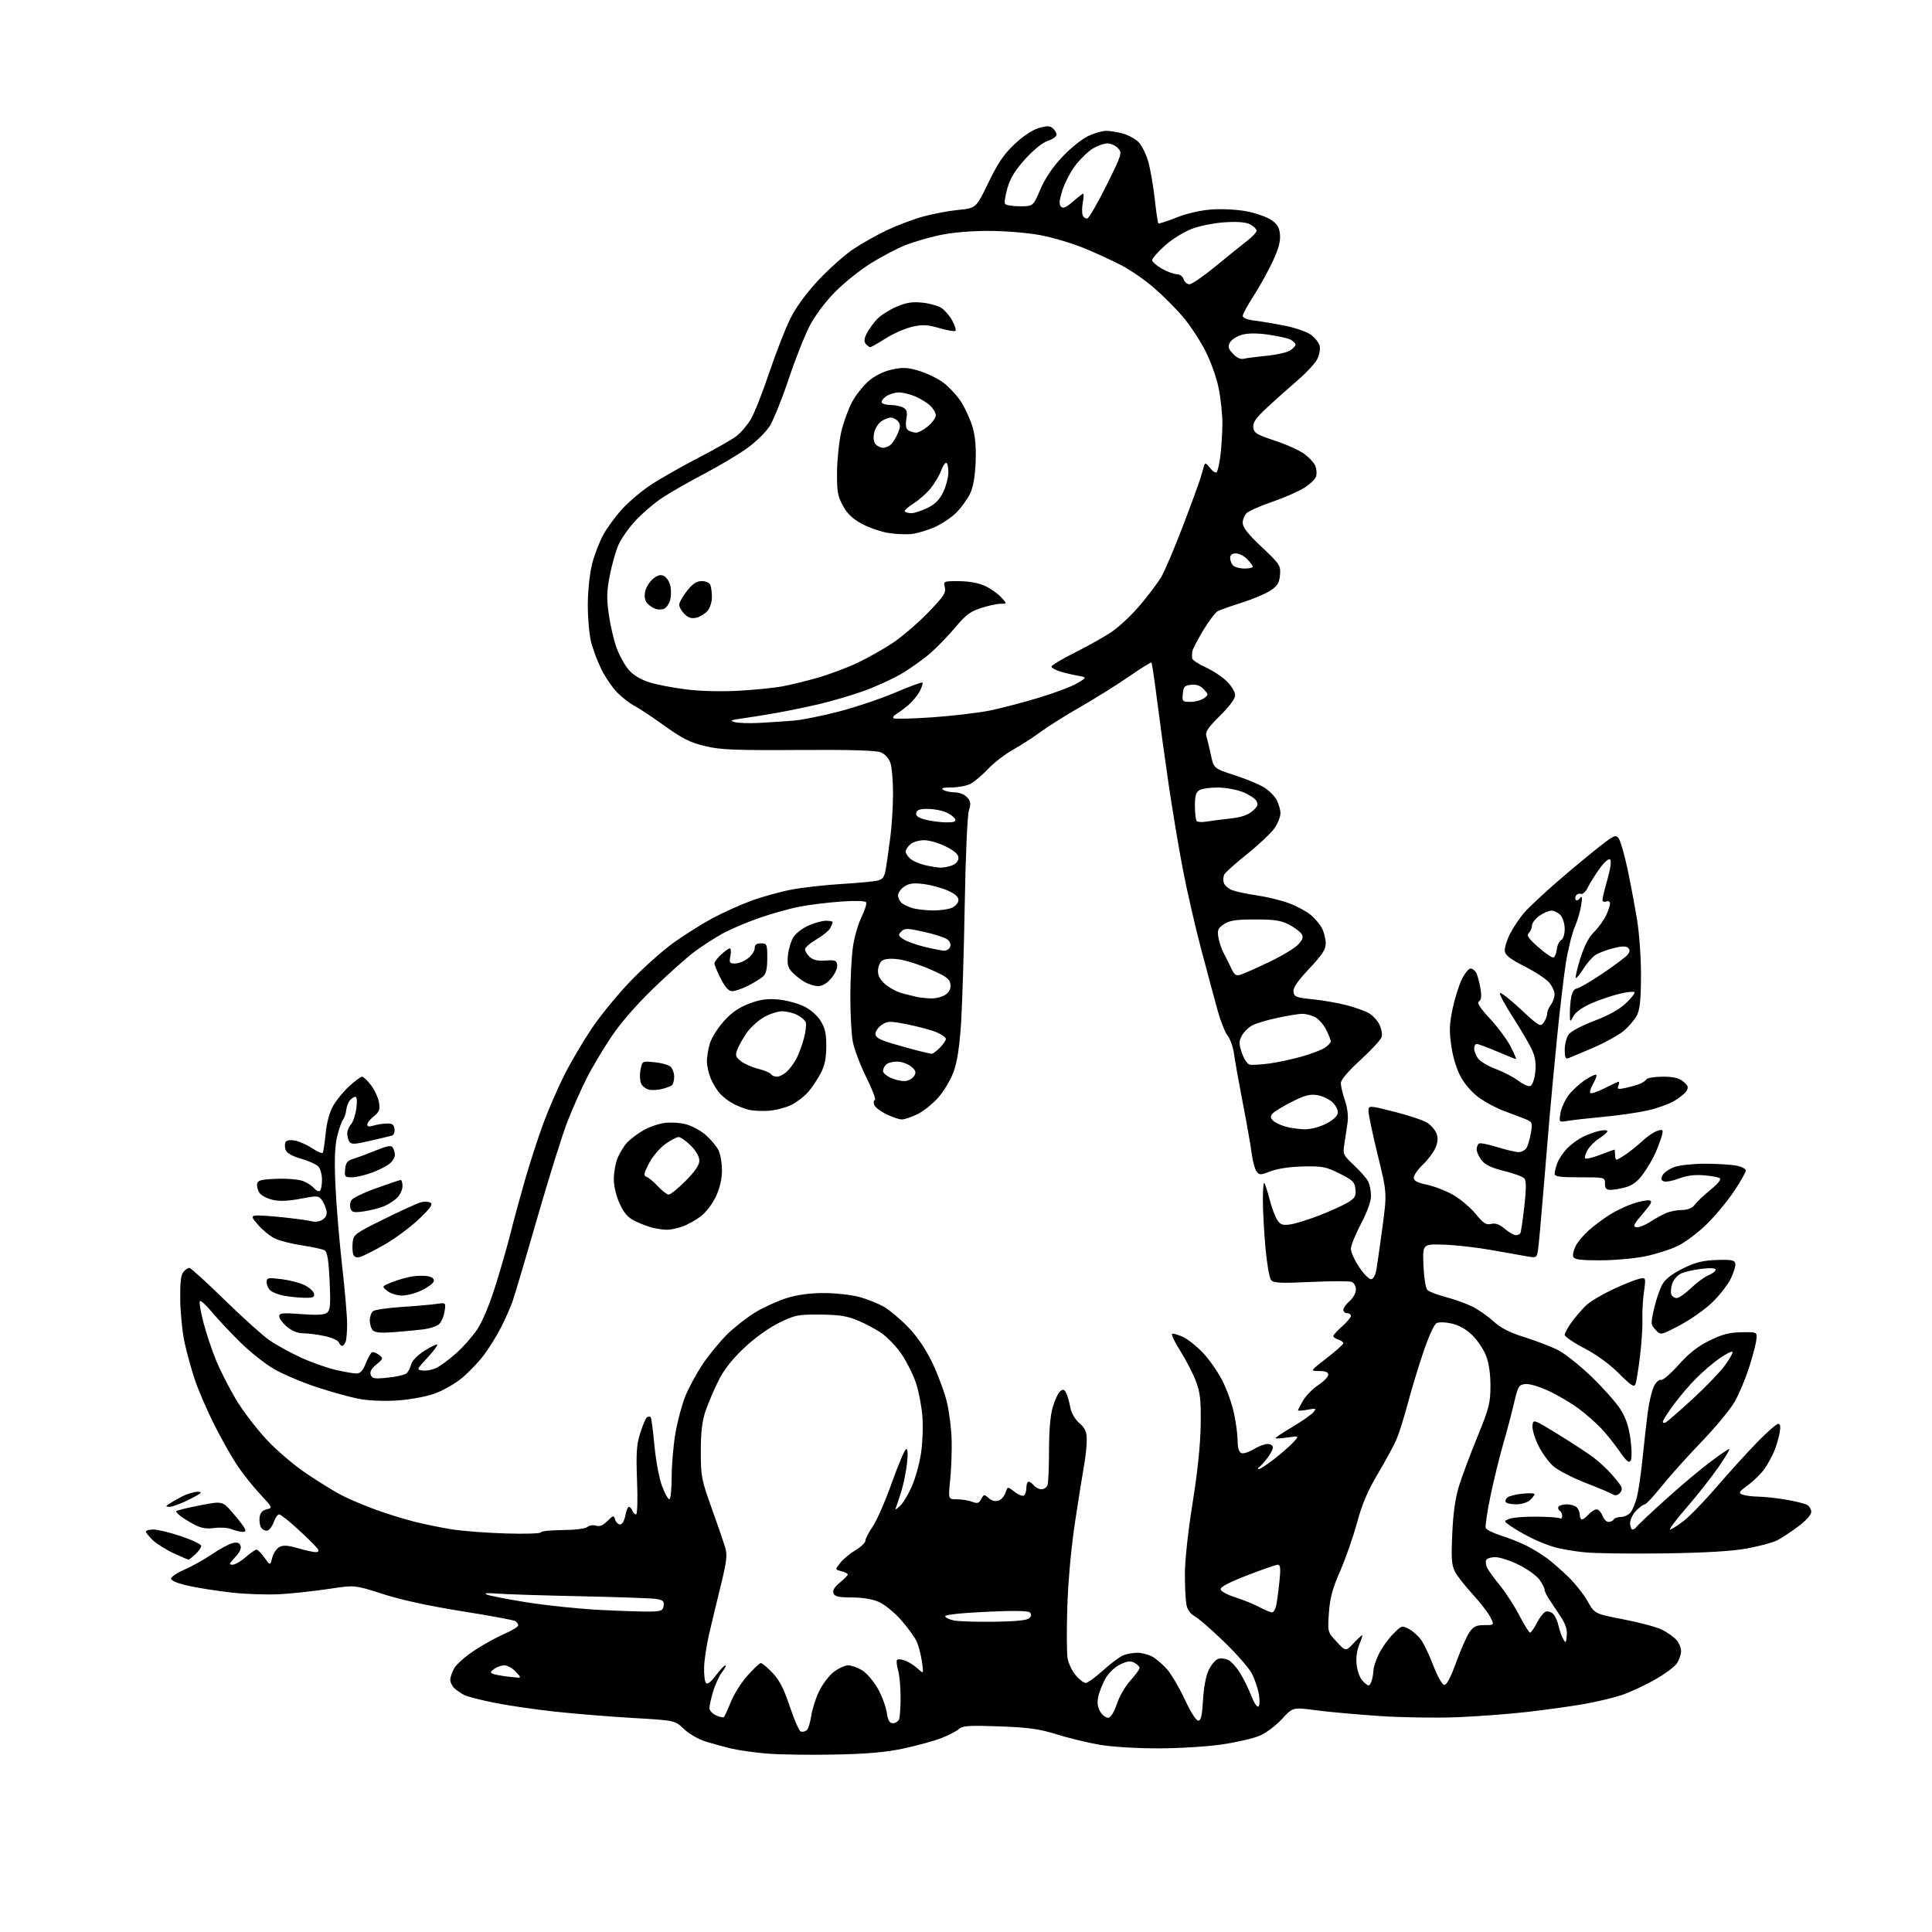 <?xml version="1.0" encoding="UTF-8" standalone="no"?>
<svg 
  version="1.1" 
  xmlns="http://www.w3.org/2000/svg" 
  xmlns:xlink="http://www.w3.org/1999/xlink" 
  xmlns:svg="http://www.w3.org/2000/svg"
  xmlns:rdf="http://www.w3.org/1999/02/22-rdf-syntax-ns#"
  xmlns:cc="http://creativecommons.org/ns#"
  xmlns:dc="http://purl.org/dc/elements/1.1/"
  viewBox="0 0 768 768"
  width="768"
  height="768"
>
<style>svg {background-color: white; }</style>"
<path stroke="none" fill="black" fill-rule="evenodd" d="M331.50,697.47C321.60,697.67 309.45,697.48 304.50,697.05C299.55,696.61 293.25,695.71 290.50,695.04C287.75,694.36 283.25,693.13 280.50,692.29C277.70,691.43 273.92,689.25 271.90,687.33C268.31,683.89 268.31,683.89 251.90,682.94C242.88,682.42 228.97,681.30 221.00,680.44C213.03,679.59 202.04,677.99 196.59,676.89C191.13,675.79 185.73,674.41 184.59,673.82C183.44,673.23 181.71,672.06 180.75,671.22C179.79,670.38 179.00,668.82 179.00,667.75C179.00,666.68 179.73,664.57 180.62,663.06C181.51,661.55 185.00,658.47 188.37,656.22C191.74,653.96 197.09,650.99 200.25,649.61C203.41,648.24 206.00,646.66 206.00,646.11C206.00,645.57 205.47,644.79 204.83,644.40C204.19,644.00 194.60,642.23 183.52,640.47C170.57,638.41 159.39,635.97 152.20,633.65C141.03,630.05 141.03,630.05 130.76,631.61C125.12,632.47 116.38,633.42 111.34,633.71C106.30,633.99 97.52,633.70 91.84,633.05C86.15,632.40 78.46,631.19 74.75,630.35C70.67,629.44 68.00,628.33 68.00,627.54C68.00,626.83 70.36,625.23 73.25,623.99C76.14,622.75 81.03,620.02 84.12,617.92C87.21,615.82 90.92,613.81 92.36,613.45C94.30,612.96 95.15,613.22 95.62,614.45C96.03,615.53 95.26,617.16 93.44,619.06C91.09,621.52 90.92,622.00 92.43,622.00C93.42,622.00 95.77,620.65 97.65,619.00C99.53,617.35 101.47,616.00 101.97,616.00C102.46,616.00 103.89,617.43 105.13,619.19C107.40,622.38 107.40,622.38 108.22,619.21C108.68,617.47 109.95,615.56 111.07,614.96C112.58,614.16 114.44,614.28 118.45,615.44C121.40,616.30 124.55,617.00 125.45,617.00C126.55,617.00 126.83,616.56 126.30,615.70C125.86,614.98 122.47,611.61 118.78,608.20C115.08,604.79 111.57,602.00 110.97,602.00C110.38,602.00 109.44,603.31 108.88,604.92C108.32,606.53 107.25,608.07 106.50,608.36C105.76,608.65 104.63,608.26 104.00,607.50C103.37,606.74 103.00,604.87 103.18,603.35C103.41,601.35 104.19,600.42 106.00,599.99C108.47,599.42 108.43,599.34 103.41,593.95C100.61,590.95 96.50,585.80 94.29,582.50C92.08,579.20 87.96,571.89 85.13,566.26C82.31,560.63 78.87,552.68 77.50,548.60C76.13,544.52 74.29,537.87 73.40,533.84C72.52,529.80 71.73,522.18 71.65,516.91C71.54,510.07 71.89,506.84 72.87,505.66C73.63,504.75 74.70,504.00 75.26,504.00C75.81,504.00 82.17,509.77 89.38,516.83C96.60,523.88 104.67,531.12 107.33,532.93C109.98,534.73 115.46,537.73 119.49,539.59C123.53,541.46 129.69,543.66 133.17,544.48C136.65,545.30 140.46,545.98 141.64,545.99C143.20,546.00 144.21,544.94 145.35,542.09C146.21,539.93 147.32,537.92 147.81,537.62C148.30,537.31 149.56,537.73 150.60,538.54C152.43,539.96 152.40,540.09 149.61,542.41C147.60,544.07 146.92,545.34 147.38,546.54C147.95,548.03 148.91,548.19 154.17,547.64C157.54,547.29 160.86,546.53 161.55,545.96C162.24,545.39 163.09,543.79 163.43,542.42C163.81,540.91 165.91,538.74 168.71,536.97C171.26,535.35 173.57,534.23 173.82,534.49C174.08,534.75 172.31,537.11 169.90,539.73C165.50,544.50 165.50,544.50 168.18,544.81C169.66,544.98 172.13,544.46 173.68,543.66C175.23,542.86 178.67,540.29 181.33,537.95C183.98,535.61 187.71,531.40 189.61,528.60C191.74,525.46 194.57,518.70 196.98,511.00C199.14,504.12 201.85,494.68 203.00,490.00C204.15,485.32 206.72,475.88 208.70,469.00C210.68,462.12 213.97,452.00 216.01,446.50C218.05,441.00 221.77,432.43 224.27,427.45C226.77,422.48 231.63,414.20 235.06,409.07C238.50,403.93 245.47,395.40 250.55,390.10C255.64,384.80 263.33,377.93 267.65,374.82C271.97,371.72 278.94,367.32 283.15,365.05C287.36,362.79 294.38,359.63 298.74,358.03C303.11,356.44 310.28,354.45 314.69,353.62C319.09,352.78 328.05,351.78 334.60,351.39C341.14,351.00 347.62,350.39 349.00,350.02C351.03,349.48 351.63,348.52 352.21,344.93C352.60,342.49 353.39,336.90 353.95,332.50C354.52,328.10 354.99,320.40 354.99,315.40C355.00,310.39 354.52,304.92 353.94,303.24C353.31,301.45 351.74,299.72 350.14,299.06C348.29,298.29 337.87,297.99 317.46,298.13C291.94,298.29 286.42,298.06 280.23,296.58C274.39,295.17 271.26,293.61 264.23,288.57C259.43,285.12 254.04,281.55 252.27,280.63C250.49,279.72 247.45,277.38 245.51,275.44C243.57,273.51 240.70,269.35 239.13,266.21C237.56,263.07 235.67,258.02 234.93,255.00C234.20,251.97 233.62,245.22 233.66,240.00C233.70,234.65 234.45,227.71 235.38,224.11C236.29,220.59 238.26,215.44 239.77,212.67C241.27,209.90 244.67,205.25 247.33,202.34C249.98,199.43 255.16,195.08 258.83,192.66C262.50,190.25 270.90,185.47 277.50,182.05C284.10,178.63 290.95,174.73 292.73,173.38C294.50,172.03 297.11,168.97 298.52,166.56C299.93,164.16 303.24,155.73 305.89,147.84C308.54,139.96 312.32,130.30 314.29,126.40C316.55,121.91 320.69,116.31 325.51,111.19C329.71,106.72 335.88,101.24 339.23,99.01C342.58,96.77 348.58,93.39 352.57,91.50C356.56,89.60 363.02,87.17 366.93,86.09C370.84,85.00 377.18,83.81 381.02,83.43C388.01,82.74 388.01,82.74 392.90,72.62C396.63,64.88 399.06,61.29 403.24,57.34C406.52,54.23 410.35,51.68 412.82,50.94C416.12,49.95 417.24,49.96 418.47,50.97C419.31,51.67 420.00,52.83 420.00,53.54C420.00,54.26 418.43,55.36 416.52,55.99C414.42,56.69 410.87,59.54 407.55,63.21C403.60,67.57 401.62,70.79 400.49,74.67C399.63,77.64 399.19,80.50 399.52,81.03C399.85,81.57 402.50,82.00 405.41,82.00C410.70,82.00 410.70,82.00 413.53,75.35C415.38,70.99 418.37,66.54 422.20,62.45C425.41,59.01 430.05,55.26 432.51,54.10C434.97,52.95 438.22,52.00 439.74,52.01C441.26,52.01 444.24,52.50 446.38,53.09C448.51,53.68 451.30,55.21 452.57,56.48C453.84,57.75 455.58,61.20 456.42,64.15C457.27,67.09 458.43,73.75 459.01,78.95C459.59,84.15 460.24,88.58 460.46,88.80C460.68,89.01 463.88,87.99 467.57,86.51C471.64,84.88 477.13,83.61 481.52,83.28C485.64,82.97 491.63,83.27 495.41,83.98C499.07,84.67 503.51,86.21 505.28,87.40C507.81,89.10 508.57,90.38 508.82,93.38C509.04,96.12 508.17,99.20 505.72,104.34C503.84,108.28 500.44,114.38 498.15,117.91C495.87,121.43 494.00,124.89 494.00,125.59C494.00,126.38 495.85,127.10 498.75,127.46C501.36,127.77 506.78,128.68 510.79,129.48C514.80,130.27 519.41,131.87 521.04,133.03C522.66,134.19 524.26,136.18 524.58,137.46C524.90,138.75 524.46,141.14 523.59,142.83C522.73,144.50 519.23,148.26 515.82,151.18C512.41,154.11 506.98,158.95 503.76,161.95C499.18,166.21 497.97,167.94 498.20,169.91C498.46,172.12 499.55,172.78 506.88,175.20C511.49,176.72 516.81,179.14 518.70,180.59C520.59,182.03 522.49,184.16 522.92,185.32C523.35,186.48 523.48,188.28 523.20,189.33C522.93,190.37 520.82,192.42 518.52,193.88C516.22,195.34 510.55,197.83 505.92,199.42C501.29,201.00 496.71,202.98 495.75,203.81C494.79,204.63 494.00,206.44 494.00,207.82C494.00,209.65 496.05,212.26 501.57,217.47C508.77,224.27 509.13,224.81 508.82,228.53C508.56,231.68 507.84,232.88 505.09,234.72C503.22,235.98 498.12,238.14 493.76,239.52C489.40,240.89 485.03,242.45 484.05,242.97C483.08,243.49 480.45,246.98 478.21,250.71C475.98,254.45 474.06,258.18 473.95,259.00C473.85,259.82 473.82,261.03 473.88,261.68C473.95,262.32 476.37,263.94 479.26,265.26C482.15,266.58 485.97,269.13 487.76,270.91C489.54,272.69 491.00,275.15 491.00,276.36C491.00,277.73 488.72,280.82 484.96,284.53C480.32,289.10 479.05,290.97 479.52,292.50C479.86,293.60 480.67,296.97 481.32,299.99C482.50,305.49 482.50,305.49 490.72,308.14C495.24,309.60 500.54,311.79 502.49,313.00C504.45,314.20 506.71,316.48 507.52,318.05C508.34,319.62 509.00,321.98 509.00,323.30C509.00,324.62 507.97,327.23 506.72,329.10C505.47,330.97 500.64,335.55 495.99,339.29C491.34,343.02 487.17,346.74 486.71,347.56C486.25,348.37 486.15,349.88 486.47,350.91C486.80,351.94 488.29,353.26 489.78,353.84C491.28,354.42 495.75,355.37 499.73,355.95C503.70,356.53 509.45,357.94 512.49,359.08C515.54,360.22 519.39,362.30 521.05,363.70C522.71,365.09 524.73,367.51 525.54,369.07C526.34,370.63 527.00,373.29 527.00,374.99C527.00,377.42 525.60,379.57 520.43,385.07C515.71,390.10 513.96,392.68 514.18,394.28C514.47,396.26 515.28,396.58 521.75,397.22C525.74,397.62 531.82,398.68 535.25,399.57C538.69,400.46 542.72,401.91 544.22,402.79C545.72,403.67 547.58,405.71 548.35,407.30C549.12,408.90 549.53,411.09 549.25,412.16C548.97,413.23 545.20,417.34 540.87,421.30C535.89,425.85 533.00,429.26 533.00,430.57C533.00,431.71 533.73,434.78 534.62,437.40C535.65,440.42 536.03,443.69 535.67,446.33C535.35,448.62 534.79,452.41 534.41,454.74C533.77,458.81 533.92,459.15 538.27,463.24C540.76,465.58 543.29,468.48 543.90,469.68C544.50,470.89 545.00,473.45 545.00,475.39C545.00,477.56 543.47,481.81 541.00,486.50C538.80,490.68 537.00,495.15 537.00,496.43C537.00,497.72 538.46,500.96 540.25,503.64C542.04,506.31 544.15,508.50 544.96,508.50C545.83,508.50 546.67,507.10 547.07,505.00C547.43,503.07 548.54,495.36 549.54,487.86C551.36,474.22 551.36,474.22 547.68,459.19C545.66,450.93 544.00,443.08 544.00,441.76C544.00,439.35 544.00,439.35 554.36,441.96C560.05,443.40 565.92,445.37 567.40,446.34C568.88,447.31 570.52,449.23 571.04,450.60C571.70,452.35 571.58,454.05 570.61,456.30C569.86,458.06 567.61,461.05 565.62,462.95C563.63,464.84 562.00,467.17 562.00,468.13C562.00,469.41 563.36,470.14 567.25,470.95C570.14,471.55 574.82,473.37 577.66,474.99C580.49,476.61 584.51,480.00 586.58,482.53C589.68,486.31 590.77,487.02 592.74,486.53C594.44,486.10 596.00,486.66 598.14,488.46C599.80,489.86 601.77,491.00 602.52,491.00C603.27,491.00 604.10,490.65 604.36,490.22C604.62,489.80 605.33,485.02 605.94,479.60C606.71,472.66 606.72,469.37 605.98,468.47C605.39,467.77 601.78,466.43 597.94,465.49C592.96,464.27 590.40,463.06 588.98,461.25C587.89,459.87 587.00,457.92 587.00,456.92C587.00,455.93 587.41,454.87 587.91,454.56C588.41,454.25 591.67,454.89 595.16,455.99C598.65,457.08 602.50,457.98 603.71,457.99C604.93,457.99 606.38,457.16 606.93,456.13C607.48,455.09 608.23,452.40 608.60,450.13C609.23,446.15 609.14,445.96 605.88,444.66C604.02,443.93 600.35,442.53 597.73,441.57C595.10,440.61 590.87,438.38 588.33,436.63C585.58,434.74 582.56,431.42 580.88,428.44C579.09,425.27 577.65,420.69 576.95,415.97C576.05,409.88 576.14,407.14 577.40,401.12C578.25,397.06 579.90,391.78 581.06,389.37C582.23,386.97 583.80,385.00 584.55,385.00C585.31,385.00 586.34,385.79 586.85,386.75C587.35,387.71 588.09,390.47 588.49,392.87C589.01,396.02 588.85,397.47 587.93,398.04C586.99,398.62 588.20,400.53 592.35,405.01C595.48,408.40 599.17,413.38 600.54,416.09C601.91,418.79 602.85,421.00 602.62,421.00C602.39,421.00 599.04,419.65 595.16,418.00C591.28,416.35 587.63,415.00 587.05,415.00C586.47,415.00 586.00,415.80 586.00,416.78C586.00,417.76 586.68,419.52 587.51,420.71C588.34,421.89 591.53,423.80 594.60,424.95C597.68,426.10 601.72,428.21 603.58,429.63C605.45,431.06 607.60,431.99 608.35,431.70C609.13,431.40 609.96,429.07 610.28,426.33C610.68,422.89 610.33,420.35 609.07,417.50C608.10,415.30 604.74,409.53 601.60,404.67C598.46,399.81 596.04,395.38 596.23,394.81C596.42,394.25 600.09,397.08 604.40,401.10C611.78,407.99 612.31,408.30 613.61,406.51C614.38,405.47 615.00,403.89 615.00,403.00C615.00,402.11 615.66,400.51 616.47,399.44C617.28,398.37 617.95,396.51 617.97,395.31C617.99,394.10 616.99,391.94 615.75,390.51C614.51,389.09 610.12,386.21 606.00,384.13C600.58,381.39 598.41,379.74 598.18,378.17C598.00,376.97 598.89,373.94 600.14,371.43C601.39,368.92 603.92,365.11 605.76,362.96C607.60,360.81 613.70,355.10 619.30,350.25C624.91,345.41 632.36,339.23 635.85,336.50C641.65,331.97 642.31,331.70 643.46,333.28C644.16,334.23 645.71,339.62 646.92,345.25C648.12,350.89 649.84,360.00 650.74,365.50C651.67,371.17 652.35,380.93 652.32,388.04C652.28,397.54 651.88,401.34 650.66,403.70C649.77,405.42 647.38,408.19 645.35,409.87C643.31,411.54 637.92,414.52 633.36,416.48C628.80,418.43 624.38,420.30 623.53,420.63C622.32,421.09 622.00,420.41 622.00,417.33C622.00,415.19 622.69,412.47 623.52,411.27C624.41,410.01 628.70,407.71 633.74,405.80C639.51,403.61 643.76,401.24 646.38,398.75C648.55,396.68 650.05,394.72 649.72,394.39C649.38,394.05 646.72,394.34 643.80,395.04C640.89,395.73 635.89,397.42 632.70,398.80C629.10,400.36 626.37,402.29 625.49,403.90C624.08,406.50 624.08,406.50 624.04,402.88C624.02,400.88 624.28,397.84 624.62,396.12C624.97,394.39 625.88,393.00 626.66,393.00C627.44,393.00 632.01,390.36 636.81,387.13C641.61,383.90 646.17,380.50 646.93,379.59C647.93,378.38 648.01,377.61 647.22,376.82C646.43,376.03 644.80,376.06 641.31,376.93C638.67,377.59 635.49,378.79 634.25,379.59C633.01,380.39 630.84,382.88 629.42,385.12C628.01,387.36 626.65,388.98 626.40,388.73C626.14,388.48 626.96,384.97 628.22,380.94C629.73,376.10 631.54,372.58 633.59,370.56C635.29,368.88 637.42,365.97 638.34,364.10C639.25,362.22 640.00,360.04 640.00,359.24C640.00,358.36 639.41,358.01 638.50,358.36C637.67,358.68 637.00,358.39 637.00,357.72C637.00,357.04 637.90,353.36 638.99,349.54C640.17,345.40 640.61,342.21 640.08,341.68C639.54,341.14 637.88,342.55 635.98,345.14C634.22,347.54 632.09,350.92 631.25,352.66C630.39,354.43 629.16,355.61 628.46,355.35C627.77,355.08 626.89,355.37 626.50,356.00C626.12,356.62 626.09,357.43 626.45,357.79C626.81,358.15 627.57,357.78 628.14,356.97C628.88,355.91 629.00,356.66 628.58,359.66C628.26,361.95 627.10,365.94 625.98,368.54C624.87,371.13 623.28,377.58 622.44,382.87C621.61,388.17 620.04,401.50 618.95,412.50C617.87,423.50 616.57,437.23 616.07,443.00C615.56,448.77 614.42,462.50 613.52,473.50C612.63,484.50 611.67,494.98 611.40,496.79C610.91,499.96 610.77,500.05 607.20,499.45C605.16,499.11 598.77,497.98 593.00,496.94C587.23,495.90 578.67,494.92 574.00,494.77C565.50,494.50 565.50,494.50 565.84,503.00C566.04,507.73 566.72,512.05 567.38,512.75C568.03,513.44 571.25,514.69 574.53,515.54C577.82,516.39 582.52,518.06 585.00,519.25C587.48,520.44 591.33,523.11 593.57,525.17C596.52,527.89 599.93,529.64 606.07,531.57C610.71,533.04 616.68,535.33 619.34,536.68C622.00,538.02 627.94,542.74 632.55,547.16C637.15,551.58 642.32,557.38 644.03,560.05C646.26,563.52 647.43,566.93 648.13,571.95C648.68,575.94 648.73,579.66 648.24,580.53C647.56,581.75 646.62,580.97 643.71,576.79C641.69,573.88 638.40,569.79 636.40,567.70C634.41,565.61 630.46,562.14 627.62,560.00C624.79,557.87 619.46,554.71 615.78,552.99C611.91,551.18 607.93,549.99 606.32,550.18C603.76,550.47 603.41,551.06 601.91,557.50C601.02,561.35 599.06,568.77 597.55,574.00C596.04,579.23 593.75,588.59 592.46,594.81C591.17,601.03 590.33,606.69 590.60,607.39C590.86,608.09 593.65,609.47 596.79,610.45C599.93,611.44 604.52,613.28 607.00,614.54C609.48,615.81 613.08,618.02 615.00,619.45C616.92,620.89 620.70,624.19 623.38,626.78C626.07,629.38 629.53,633.75 631.09,636.51C633.92,641.52 633.92,641.52 645.45,643.74C651.80,644.96 658.68,646.82 660.75,647.87C662.81,648.92 665.34,650.72 666.38,651.86C667.41,653.00 668.25,655.00 668.25,656.31C668.25,657.62 667.52,659.80 666.63,661.16C665.74,662.53 661.74,665.49 657.75,667.75C653.76,670.02 647.80,672.77 644.50,673.86C641.20,674.96 634.45,676.55 629.50,677.41C624.55,678.27 614.67,679.65 607.54,680.48C600.41,681.31 587.81,682.27 579.54,682.61C571.27,682.95 557.20,682.74 548.27,682.14C539.35,681.54 527.97,680.50 522.98,679.84C513.92,678.63 513.92,678.63 509.64,683.29C507.29,685.85 503.37,688.83 500.93,689.90C498.49,690.98 491.72,692.56 485.87,693.43C479.88,694.31 468.71,695.00 460.25,695.00C451.53,695.00 441.75,694.39 436.88,693.53C432.27,692.72 424.68,690.87 420.00,689.42C413.07,687.26 408.86,686.68 397.22,686.26C385.23,685.83 382.66,685.99 381.22,687.29C380.27,688.15 377.15,689.77 374.28,690.89C371.41,692.02 364.66,693.88 359.28,695.03C352.03,696.58 344.84,697.21 331.50,697.47zM320.64,687.83C321.27,687.34 322.08,684.81 322.45,682.22C322.81,679.62 324.22,675.18 325.58,672.35C326.94,669.52 329.58,666.03 331.46,664.60C333.33,663.17 335.91,662.00 337.18,662.00C338.46,662.01 340.94,662.89 342.71,663.96C344.47,665.04 347.24,668.24 348.86,671.08C350.48,673.92 352.10,678.21 352.47,680.62C352.97,683.96 353.56,685.00 354.95,685.00C355.96,685.00 357.06,684.29 357.39,683.42C357.73,682.55 358.00,678.61 358.00,674.66C358.00,670.72 357.56,665.96 357.03,664.10C356.49,662.24 356.29,660.35 356.56,659.90C356.84,659.45 358.29,659.54 359.79,660.10C361.28,660.67 363.55,662.12 364.84,663.32C367.19,665.50 367.19,665.50 366.48,660.50C366.09,657.75 365.14,654.14 364.38,652.47C363.61,650.81 360.87,647.04 358.29,644.09C355.72,641.14 351.78,637.90 349.55,636.88C346.92,635.69 343.13,635.04 338.72,635.02C333.36,635.00 331.80,634.65 331.31,633.36C330.88,632.25 331.71,630.86 333.85,629.11C335.59,627.67 337.01,626.21 337.01,625.86C337.00,625.51 335.85,624.93 334.45,624.58C331.90,623.94 331.90,623.94 334.01,621.27C335.16,619.80 337.88,617.53 340.05,616.24C342.22,614.95 344.00,613.25 344.00,612.47C344.00,611.69 345.32,609.13 346.94,606.78C348.55,604.43 351.99,596.54 354.58,589.25C357.18,581.96 359.73,576.00 360.26,576.00C360.85,576.00 360.96,578.25 360.54,581.75C360.17,584.91 359.26,589.52 358.53,592.00C357.79,594.48 356.85,597.40 356.43,598.50C355.68,600.44 355.72,600.45 357.72,598.70C358.85,597.71 360.93,594.32 362.34,591.17C363.76,588.02 365.44,582.08 366.08,577.97C366.72,573.86 366.98,567.12 366.66,563.00C366.34,558.88 365.16,552.80 364.02,549.50C362.89,546.20 360.32,541.11 358.31,538.18C356.30,535.26 352.76,531.56 350.45,529.96C348.13,528.37 343.81,526.06 340.86,524.85C336.68,523.12 333.41,522.62 325.98,522.57C317.13,522.50 315.99,522.74 309.63,525.86C305.55,527.87 299.99,531.88 295.81,535.82C290.99,540.36 287.80,544.45 285.55,548.96C283.75,552.56 281.45,557.98 280.43,561.00C279.09,564.98 278.57,569.41 278.58,577.00C278.58,586.85 278.85,588.25 282.89,599.50C285.26,606.10 287.68,613.13 288.27,615.13C289.17,618.16 288.89,620.63 286.55,630.13C285.01,636.38 282.92,645.10 281.90,649.50C280.87,653.90 279.97,659.89 279.89,662.82C279.80,665.74 280.16,668.56 280.67,669.07C281.26,669.66 282.72,668.51 284.55,666.03C286.17,663.84 287.87,662.04 288.32,662.02C288.77,662.01 288.21,663.19 287.07,664.64C285.93,666.09 284.32,669.54 283.50,672.32C282.67,675.09 282.00,678.11 282.00,679.02C282.00,679.93 283.18,681.22 284.63,681.88C286.08,682.54 287.49,682.84 287.77,682.56C288.06,682.28 289.31,679.54 290.55,676.47C291.80,673.40 294.77,668.71 297.16,666.05C299.55,663.38 301.91,661.16 302.40,661.10C302.90,661.05 304.99,662.77 307.05,664.93C309.84,667.87 311.59,671.28 313.96,678.37C315.70,683.60 317.66,688.07 318.31,688.30C318.97,688.54 320.01,688.33 320.64,687.83zM476.31,684.00C477.41,684.00 477.86,682.04 478.22,675.75C478.52,670.64 479.39,666.08 480.53,663.76C481.54,661.70 483.23,659.74 484.30,659.40C485.37,659.07 487.22,659.31 488.41,659.95C489.61,660.59 491.72,663.00 493.12,665.31C494.51,667.61 496.46,671.63 497.45,674.23C498.44,676.83 499.68,678.70 500.20,678.38C500.73,678.05 500.84,675.98 500.45,673.65C500.07,671.37 498.86,667.70 497.76,665.50C496.67,663.30 491.66,657.53 486.63,652.67C481.61,647.81 476.32,643.22 474.88,642.46C473.23,641.59 472.03,639.92 471.63,637.92C471.29,636.18 471.00,630.64 471.01,625.62C471.01,620.31 472.29,608.56 474.07,597.50C476.05,585.14 477.18,574.30 477.29,566.50C477.43,556.51 477.11,553.58 475.38,549.00C474.23,545.98 471.44,540.58 469.17,537.00C466.90,533.42 465.46,530.36 465.97,530.18C466.49,530.01 468.48,530.61 470.40,531.52C472.32,532.43 475.91,535.33 478.37,537.96C480.83,540.59 484.26,545.56 486.00,549.00C487.74,552.44 489.79,558.24 490.56,561.88C491.33,565.52 491.97,570.43 491.98,572.78C491.99,575.62 492.50,577.25 493.47,577.63C494.29,577.94 496.48,577.25 498.34,576.10C500.21,574.94 502.70,574.00 503.87,574.00C505.04,574.00 506.00,574.61 506.00,575.37C506.00,576.12 505.00,578.03 503.78,579.62C502.57,581.20 501.10,582.83 500.53,583.23C499.97,583.64 499.91,583.98 500.41,583.98C500.91,583.99 503.62,582.22 506.44,580.05C509.26,577.87 512.67,574.89 514.03,573.42C516.50,570.74 516.50,570.74 511.75,571.43C509.14,571.81 507.00,571.92 507.00,571.68C507.00,571.43 510.07,569.40 513.83,567.17C517.59,564.94 521.30,562.34 522.08,561.40C523.39,559.82 523.21,559.74 519.75,560.39C517.69,560.77 516.00,560.87 516.00,560.60C516.00,560.33 516.92,558.56 518.03,556.67C519.15,554.77 521.85,552.04 524.03,550.60C526.22,549.15 528.00,547.30 528.00,546.49C528.00,545.44 526.91,545.00 524.37,545.00C520.74,545.00 520.74,545.00 527.37,539.88C531.02,537.06 534.00,534.39 534.00,533.95C534.00,533.50 533.10,532.85 532.00,532.50C530.90,532.15 530.00,531.53 530.00,531.12C530.00,530.70 531.58,528.97 533.50,527.27C535.42,525.57 537.00,523.68 537.00,523.09C537.00,522.49 536.33,522.00 535.50,522.00C534.67,522.00 534.00,521.41 534.00,520.68C534.00,519.95 535.12,518.38 536.50,517.19C537.88,515.99 539.00,513.93 539.00,512.61C539.00,511.28 538.25,509.93 537.31,509.57C536.38,509.21 529.06,509.22 521.05,509.60C508.87,510.16 506.27,510.03 505.26,508.81C504.59,508.00 503.58,502.20 503.03,495.92C502.47,489.64 502.01,481.16 502.01,477.08C502.00,473.00 502.26,469.92 502.57,470.24C502.88,470.55 503.82,473.44 504.65,476.65C505.47,479.87 506.84,483.57 507.68,484.87C508.95,486.84 509.81,487.15 512.85,486.74C514.86,486.46 520.10,484.84 524.50,483.13C528.90,481.42 533.99,479.10 535.81,477.99C538.62,476.27 539.08,475.46 538.81,472.73C538.54,469.89 537.78,469.14 532.50,466.50C527.12,463.81 525.63,463.52 518.09,463.68C512.95,463.79 507.92,464.52 505.18,465.57C500.99,467.17 500.60,467.17 499.47,465.63C498.80,464.71 497.96,461.61 497.60,458.73C497.24,455.85 495.64,446.75 494.04,438.50C492.45,430.25 490.86,421.39 490.52,418.82C490.18,416.25 489.06,413.07 488.03,411.77C487.00,410.46 485.24,406.04 484.10,401.95C482.96,397.85 480.01,386.85 477.53,377.50C475.05,368.15 471.70,353.52 470.09,345.00C468.47,336.48 465.99,321.62 464.58,312.00C463.16,302.38 461.13,287.59 460.06,279.14C458.99,270.69 457.94,263.60 457.72,263.39C457.51,263.18 453.55,265.63 448.92,268.84C444.29,272.05 435.58,277.50 429.56,280.95C423.55,284.40 416.35,288.92 413.56,291.00C410.78,293.07 405.91,296.22 402.75,297.98C399.58,299.75 395.08,303.21 392.75,305.68C390.41,308.15 387.28,310.81 385.80,311.58C384.31,312.36 380.94,313.01 378.30,313.02C374.83,313.03 373.92,313.30 375.00,314.00C375.82,314.53 377.89,314.98 379.60,314.98C381.37,314.99 383.44,315.83 384.44,316.94C385.89,318.54 386.02,319.45 385.14,322.19C384.55,324.06 383.83,340.45 383.49,360.00C383.16,378.98 382.48,400.40 381.98,407.61C381.36,416.56 380.42,422.48 379.00,426.26C377.87,429.30 375.14,433.83 372.96,436.31C370.77,438.80 367.04,441.77 364.67,442.92C362.31,444.06 359.53,445.00 358.50,445.00C357.47,445.00 354.73,444.08 352.41,442.95C350.08,441.83 347.89,440.15 347.53,439.22C347.18,438.30 347.29,437.40 347.79,437.24C348.28,437.07 346.74,433.01 344.35,428.22C341.97,423.42 339.57,417.08 339.01,414.11C338.45,411.15 338.01,403.05 338.02,396.11C338.03,389.18 338.49,380.35 339.04,376.50C339.58,372.65 341.12,367.28 342.46,364.56C343.79,361.84 344.62,359.19 344.30,358.67C343.95,358.11 339.92,357.99 334.33,358.38C329.17,358.75 321.69,359.67 317.72,360.44C313.75,361.21 306.45,363.27 301.50,365.01C296.55,366.74 290.03,369.54 287.02,371.22C284.01,372.90 279.11,376.07 276.15,378.26C273.18,380.45 265.83,387.00 259.81,392.82C252.87,399.52 246.66,406.68 242.85,412.39C239.53,417.34 235.12,424.79 233.05,428.95C230.97,433.10 227.66,440.55 225.70,445.50C223.73,450.45 218.30,467.77 213.62,484.00C208.95,500.23 204.47,515.32 203.67,517.55C202.88,519.78 200.88,524.28 199.22,527.56C197.57,530.83 194.48,535.81 192.36,538.64C190.24,541.46 186.27,545.61 183.55,547.86C180.82,550.11 175.87,552.90 172.55,554.06C169.17,555.24 162.66,556.41 157.78,556.72C152.73,557.04 146.43,556.77 142.78,556.09C139.33,555.43 131.75,553.34 125.95,551.43C120.15,549.53 112.50,546.29 108.95,544.23C105.40,542.18 99.32,537.35 95.42,533.50C91.53,529.65 86.49,524.27 84.22,521.54C81.95,518.80 79.81,516.86 79.46,517.21C79.11,517.56 79.74,521.36 80.86,525.67C81.98,529.98 84.25,536.79 85.92,540.81C87.58,544.83 91.09,551.74 93.72,556.16C96.35,560.59 101.79,567.75 105.82,572.09C110.12,576.71 116.90,582.48 122.24,586.05C127.24,589.40 133.54,593.25 136.23,594.61C138.92,595.98 144.71,598.42 149.09,600.03C153.48,601.65 160.54,603.84 164.78,604.91C169.03,605.97 175.88,607.36 180.00,608.00C184.12,608.64 193.69,609.35 201.25,609.58C208.81,609.80 215.00,609.61 215.00,609.14C215.00,608.67 218.85,608.26 223.55,608.23C228.50,608.19 232.68,607.68 233.50,607.00C234.27,606.36 235.82,606.12 236.94,606.48C238.35,606.93 239.72,606.37 241.44,604.65C243.78,602.31 243.95,602.28 244.53,604.09C244.86,605.14 245.76,606.00 246.52,606.00C247.32,606.00 248.19,604.50 248.57,602.50C248.93,600.58 249.57,599.00 250.00,599.00C250.43,599.00 251.05,599.67 251.36,600.50C251.68,601.33 252.34,602.00 252.84,602.00C253.36,602.00 253.53,596.32 253.24,588.64C252.82,577.59 253.04,574.29 254.51,569.61C255.49,566.49 256.71,563.68 257.21,563.37C257.72,563.06 258.36,563.03 258.64,563.31C258.92,563.59 259.59,568.65 260.14,574.55C260.69,580.46 262.04,587.70 263.14,590.64C264.24,593.59 265.56,596.00 266.07,596.00C266.58,596.00 267.00,592.01 267.00,587.13C267.00,582.25 267.68,574.35 268.52,569.57C269.35,564.80 271.12,558.20 272.46,554.92C273.79,551.63 276.90,545.92 279.37,542.22C281.85,538.53 286.26,533.16 289.18,530.31C292.11,527.45 297.20,523.50 300.50,521.52C303.80,519.55 309.36,517.04 312.86,515.96C316.98,514.69 322.09,514.00 327.40,514.00C331.90,514.00 338.19,514.68 341.38,515.51C344.57,516.34 349.10,518.15 351.45,519.52C353.80,520.90 358.20,524.63 361.23,527.80C364.84,531.59 368.12,536.49 370.76,542.04C372.97,546.69 375.53,553.65 376.44,557.51C377.35,561.36 378.19,568.11 378.30,572.51C378.41,576.90 378.14,583.99 377.71,588.25C376.92,596.00 376.92,596.00 380.39,596.00C382.31,596.00 385.02,596.44 386.42,596.97C388.54,597.77 389.15,597.59 390.06,595.89C391.09,593.96 391.27,593.94 393.01,595.51C394.14,596.53 395.63,596.93 396.86,596.54C397.96,596.19 399.24,594.77 399.71,593.38C400.55,590.86 400.55,590.86 403.26,592.99C404.76,594.17 406.44,594.85 406.99,594.51C407.55,594.16 408.00,592.78 408.00,591.44C408.00,590.10 408.39,589.00 408.88,589.00C409.36,589.00 410.32,589.67 411.00,590.50C411.68,591.33 413.04,592.00 414.02,592.00C414.99,592.00 416.06,591.29 416.39,590.42C416.73,589.55 417.00,583.33 417.00,576.60C417.00,568.62 417.52,562.60 418.50,559.30C419.33,556.52 420.65,553.71 421.43,553.06C422.57,552.12 423.05,552.25 423.80,553.69C424.31,554.68 425.04,557.21 425.42,559.29C425.84,561.63 427.23,564.08 429.05,565.70C431.42,567.81 432.00,569.15 432.00,572.48C432.00,574.76 431.55,579.08 431.00,582.07C430.46,585.05 428.85,595.15 427.43,604.50C425.83,614.97 424.63,628.06 424.28,638.60C423.97,648.00 424.03,657.32 424.40,659.32C424.77,661.31 426.23,664.30 427.63,665.97C429.03,667.64 430.81,669.00 431.58,669.00C432.35,669.00 435.49,666.73 438.55,663.95C441.62,661.17 445.26,658.47 446.63,657.95C448.01,657.43 450.47,657.00 452.11,657.00C453.76,657.00 456.36,657.65 457.90,658.45C459.44,659.25 462.14,661.54 463.90,663.54C465.66,665.55 468.85,670.97 470.99,675.59C473.23,680.44 475.48,684.00 476.31,684.00zM440.71,682.81C441.62,682.63 443.02,680.28 443.99,677.29C444.93,674.43 447.34,670.26 449.35,668.04C451.36,665.81 453.00,663.56 453.00,663.03C453.00,662.50 452.08,661.58 450.95,660.98C449.36,660.12 448.09,660.28 445.21,661.69C442.99,662.78 440.65,665.07 439.34,667.43C438.14,669.59 436.87,672.89 436.52,674.76C436.08,677.11 436.38,678.94 437.50,680.64C438.40,682.01 439.84,682.98 440.71,682.81zM544.04,670.00C544.44,670.00 545.04,668.99 545.37,667.75C545.70,666.51 545.98,664.71 545.99,663.74C545.99,662.77 546.91,660.05 548.01,657.70C549.12,655.34 551.64,651.76 553.60,649.73C557.06,646.17 557.28,646.09 560.01,647.51C561.57,648.31 563.77,650.28 564.91,651.88C566.05,653.48 568.25,658.09 569.79,662.14C571.33,666.18 573.25,669.61 574.05,669.75C575.05,669.93 576.54,667.14 578.87,660.76C580.72,655.67 583.11,650.26 584.19,648.75C585.75,646.54 586.92,646.00 590.09,646.00C594.05,646.00 594.05,646.00 592.38,642.75C591.47,640.96 588.30,636.88 585.35,633.68C582.40,630.48 579.25,626.46 578.36,624.74C577.03,622.16 576.84,619.48 577.30,609.55C577.68,601.25 578.53,595.32 580.04,590.50C581.25,586.65 584.54,577.88 587.35,571.00C591.92,559.83 592.47,557.70 592.48,551.00C592.49,546.20 591.87,541.86 590.74,538.94C589.77,536.44 587.30,532.75 585.24,530.75C582.82,528.39 579.94,526.76 577.06,526.12C574.47,525.54 571.95,525.49 570.99,526.01C570.08,526.49 567.74,531.68 565.73,537.69C563.73,543.64 560.94,552.88 559.53,558.22C558.11,563.57 556.12,569.87 555.11,572.22C554.10,574.58 550.78,580.68 547.75,585.78C543.72,592.55 541.47,597.83 539.45,605.28C537.93,610.90 534.90,619.55 532.74,624.50C529.68,631.48 528.68,635.21 528.26,641.12C527.73,648.74 527.73,648.74 531.33,652.62C534.94,656.50 534.94,656.50 538.02,653.25C539.71,651.46 541.28,650.00 541.50,650.00C541.72,650.00 541.20,651.67 540.34,653.72C539.38,656.03 538.97,659.08 539.28,661.76C539.54,664.14 540.56,666.96 541.54,668.04C542.51,669.12 543.64,670.00 544.04,670.00zM205.42,666.85C207.19,666.99 207.16,666.80 205.00,664.50C203.71,663.12 201.69,662.00 200.52,662.00C199.34,662.00 197.51,662.64 196.44,663.43C194.83,664.61 194.76,664.95 196.00,665.39C196.82,665.68 198.85,666.09 200.50,666.31C202.15,666.52 204.37,666.77 205.42,666.85zM622.82,650.16C623.05,647.81 622.33,645.57 620.41,642.66C618.91,640.37 616.86,637.28 615.84,635.79C614.83,634.30 614.00,632.57 614.00,631.94C614.00,631.32 613.09,629.53 611.98,627.97C610.87,626.41 607.20,623.76 603.82,622.07C600.44,620.38 596.21,619.00 594.42,619.00C592.63,619.00 590.96,619.56 590.72,620.25C590.47,620.94 590.72,622.36 591.26,623.42C591.80,624.47 594.11,627.62 596.39,630.42C598.66,633.21 602.09,638.54 604.01,642.25C605.93,645.96 607.83,648.99 608.23,649.00C608.63,649.00 609.85,647.26 610.94,645.12C612.02,642.99 613.60,640.99 614.43,640.67C615.26,640.35 616.59,640.74 617.39,641.53C618.19,642.33 619.15,644.45 619.54,646.24C619.92,648.03 620.75,650.40 621.37,651.50C622.40,653.32 622.53,653.21 622.82,650.16zM395.20,644.67C403.83,644.55 408.30,644.10 409.15,643.25C410.01,642.39 410.08,641.68 409.37,640.97C408.69,640.29 402.86,640.20 391.92,640.72C381.90,641.20 375.58,641.89 375.71,642.50C375.83,643.05 377.40,643.80 379.21,644.17C381.02,644.53 388.22,644.76 395.20,644.67zM258.50,640.62C262.84,640.52 263.54,640.21 263.81,638.31C264.07,636.51 263.53,636.02 260.81,635.60C258.99,635.32 245.35,634.84 230.50,634.53C215.65,634.22 200.80,633.74 197.50,633.47C193.58,633.15 192.19,633.28 193.50,633.86C194.60,634.34 201.80,635.74 209.50,636.97C217.20,638.20 230.25,639.55 238.50,639.97C246.75,640.39 255.75,640.68 258.50,640.62zM505.62,640.96C506.24,640.98 507.02,639.66 507.34,638.03C507.67,636.40 508.24,632.12 508.61,628.53C509.12,623.50 508.98,622.00 507.98,622.00C507.26,622.00 501.79,623.89 495.81,626.21C488.44,629.06 485.03,630.87 485.22,631.82C485.37,632.60 487.98,634.00 491.00,634.95C494.02,635.89 498.30,637.62 500.50,638.79C502.70,639.95 505.01,640.93 505.62,640.96zM74.94,619.99C74.70,619.98 72.03,618.83 69.00,617.43C65.97,616.02 62.26,613.69 60.75,612.25C59.24,610.81 58.00,609.26 58.00,608.81C58.00,608.37 59.36,608.00 61.03,608.00C62.69,608.00 67.64,609.21 72.03,610.69C76.41,612.17 80.00,613.89 80.00,614.52C80.00,615.14 78.96,616.63 77.69,617.83C76.41,619.02 75.18,620.00 74.94,619.99zM661.50,617.50C648.30,617.68 634.12,617.50 630.00,617.08C625.88,616.67 620.48,615.76 618.02,615.06C615.55,614.37 611.28,612.66 608.52,611.27C605.76,609.88 602.20,607.82 600.60,606.70C597.70,604.65 597.70,604.65 600.10,603.73C601.42,603.22 606.24,602.84 610.82,602.89C615.40,602.93 619.56,603.23 620.07,603.54C620.58,603.86 621.00,603.44 621.00,602.62C621.00,601.79 620.54,600.84 619.98,600.49C619.42,600.14 619.23,599.44 619.54,598.93C619.86,598.42 621.35,598.00 622.86,598.00C624.37,598.00 626.14,598.54 626.80,599.20C627.46,599.86 628.00,601.21 628.00,602.20C628.00,603.19 628.38,604.00 628.85,604.00C629.31,604.00 630.50,603.10 631.50,602.00C632.50,600.90 633.93,600.00 634.68,600.00C635.43,600.00 636.48,601.12 637.00,602.50C637.52,603.88 638.61,605.00 639.42,605.00C640.22,605.00 641.16,604.55 641.50,604.00C641.84,603.45 643.15,603.00 644.40,603.00C645.66,603.00 647.35,602.21 648.15,601.25C648.95,600.29 650.11,597.48 650.73,595.00C651.35,592.52 652.36,585.55 652.97,579.50C653.58,573.45 654.51,565.21 655.04,561.20C655.57,557.18 656.68,552.58 657.51,550.98C658.34,549.38 659.57,548.28 660.26,548.54C660.94,548.80 664.09,546.11 667.26,542.56C671.37,537.97 674.90,535.19 679.55,532.90C684.64,530.39 687.44,529.67 692.29,529.59C698.50,529.50 698.50,529.50 698.19,532.50C698.03,534.15 696.73,539.10 695.32,543.50C693.91,547.90 691.38,553.98 689.69,557.00C688.01,560.02 682.08,567.23 676.51,573.00C670.94,578.77 663.78,586.76 660.58,590.75C657.39,594.74 654.35,598.00 653.84,598.00C653.33,598.00 651.80,599.10 650.45,600.45C649.10,601.80 648.00,604.05 648.00,605.45C648.00,606.85 648.42,608.00 648.94,608.00C649.46,608.00 650.16,607.55 650.51,606.99C650.85,606.43 655.94,601.64 661.82,596.33C667.69,591.02 675.69,584.27 679.59,581.34C683.49,578.40 687.00,576.00 687.40,576.00C687.80,576.00 685.86,579.26 683.09,583.25C680.32,587.24 674.65,594.44 670.48,599.25C666.31,604.06 663.34,608.00 663.87,608.00C664.41,608.00 666.79,606.52 669.17,604.70C671.55,602.89 677.55,596.70 682.50,590.95C687.45,585.20 694.68,577.24 698.57,573.25C702.46,569.26 706.20,566.00 706.87,566.00C707.74,566.00 707.89,567.08 707.39,569.75C707.00,571.81 706.04,575.05 705.25,576.94C704.46,578.83 702.79,581.89 701.53,583.75C700.27,585.60 697.32,588.52 694.98,590.25C691.26,592.98 690.96,593.47 692.61,594.12C693.65,594.53 696.49,594.89 698.92,594.93C701.35,594.97 706.30,595.51 709.92,596.13C713.54,596.74 717.29,597.66 718.25,598.16C719.21,598.66 720.00,599.94 720.00,601.00C720.00,602.17 717.92,604.49 714.75,606.85C711.86,609.01 708.08,611.49 706.34,612.36C704.60,613.24 699.20,614.68 694.34,615.56C688.36,616.64 677.74,617.26 661.50,617.50zM96.29,608.94C95.30,608.90 93.38,608.41 92.00,607.85C90.62,607.29 87.56,607.09 85.19,607.41C81.99,607.83 79.93,607.47 77.19,606.01C75.16,604.93 72.71,603.42 71.75,602.66C70.79,601.90 70.00,601.05 70.00,600.76C70.00,600.48 74.14,599.44 79.19,598.46C88.39,596.68 88.39,596.68 92.25,601.09C94.37,603.51 96.55,606.29 97.09,607.25C97.87,608.63 97.70,608.99 96.29,608.94zM67.50,598.97C65.83,598.97 65.74,598.80 67.00,597.95C67.83,597.38 70.17,596.04 72.21,594.96C74.25,593.88 77.13,593.00 78.60,593.00C80.79,593.00 80.21,593.55 75.39,595.99C72.15,597.63 68.60,598.97 67.50,598.97zM602.73,598.00C600.74,598.00 598.87,597.60 598.57,597.11C598.27,596.63 598.58,595.78 599.26,595.24C599.94,594.70 602.64,594.03 605.25,593.75C607.86,593.47 610.00,593.57 610.00,593.97C610.00,594.37 609.18,595.43 608.17,596.35C607.17,597.26 604.72,598.00 602.73,598.00zM643.86,593.57C642.94,594.49 642.01,594.62 641.00,593.98C640.17,593.46 635.29,591.40 630.15,589.41C625.01,587.41 619.29,584.44 617.44,582.82C615.59,581.19 612.90,577.46 611.47,574.52C610.03,571.58 609.00,568.03 609.18,566.63C609.50,564.10 609.56,564.13 619.59,570.29C625.14,573.71 631.43,577.84 633.57,579.47C635.71,581.11 638.82,583.98 640.48,585.86C642.14,587.73 643.89,589.93 644.36,590.74C644.90,591.67 644.72,592.71 643.86,593.57zM662.25,565.38C662.94,564.97 667.67,560.84 672.77,556.18C677.86,551.53 683.65,545.52 685.64,542.82C687.62,540.12 688.99,537.66 688.69,537.36C688.39,537.05 686.13,538.19 683.67,539.88C681.21,541.58 677.05,545.11 674.42,547.73C671.79,550.35 667.70,555.14 665.32,558.36C662.94,561.58 661.00,564.65 661.00,565.17C661.00,565.69 661.56,565.79 662.25,565.38zM650.16,550.09C649.60,551.62 648.58,550.99 643.53,545.95C639.84,542.26 634.61,538.46 629.79,535.95C625.50,533.72 622.00,531.31 622.00,530.60C622.00,529.88 623.29,527.55 624.87,525.40C626.45,523.26 629.04,520.29 630.62,518.81C632.20,517.33 636.88,514.54 641.00,512.61C645.12,510.68 649.81,508.78 651.40,508.40C654.31,507.71 654.31,507.71 653.49,513.60C653.04,516.85 652.76,521.72 652.88,524.44C652.99,527.16 652.58,533.63 651.96,538.83C651.34,544.03 650.53,549.09 650.16,550.09zM136.00,535.00C135.57,535.00 134.97,534.37 134.68,533.60C134.38,532.83 131.83,531.70 129.02,531.10C126.20,530.49 122.38,530.00 120.53,530.00C118.36,530.00 116.06,529.08 114.08,527.41C112.38,525.99 111.00,524.12 111.00,523.27C111.00,521.93 112.22,521.81 119.78,522.38C126.24,522.86 128.96,522.70 130.06,521.77C131.30,520.73 131.47,518.48 131.03,509.21C130.65,501.07 130.11,497.68 129.10,497.06C128.33,496.59 124.34,495.70 120.23,495.09C116.11,494.48 111.23,493.26 109.38,492.38C107.53,491.50 104.57,489.14 102.81,487.14C99.93,483.86 99.80,483.47 101.55,483.22C102.62,483.07 107.55,483.37 112.50,483.90C117.45,484.43 122.62,485.14 124.00,485.49C125.50,485.86 127.26,485.56 128.40,484.71C129.73,483.73 130.12,482.60 129.69,480.91C129.36,479.58 128.50,477.75 127.79,476.83C126.62,475.31 125.85,475.28 119.50,476.51C114.79,477.43 111.20,477.59 108.53,476.99C106.34,476.51 103.96,475.30 103.24,474.31C102.52,473.32 102.05,471.70 102.21,470.70C102.46,469.16 103.65,468.84 110.00,468.59C114.19,468.43 118.83,468.83 120.50,469.50C122.15,470.15 124.11,471.43 124.86,472.33C125.61,473.24 126.63,473.73 127.11,473.43C127.60,473.13 128.00,471.14 128.00,469.01C128.00,466.88 127.32,464.47 126.50,463.64C125.67,462.82 122.55,461.43 119.56,460.56C115.88,459.49 113.93,458.34 113.50,457.00C113.15,455.91 113.18,454.52 113.56,453.91C113.97,453.25 115.50,453.05 117.35,453.42C119.07,453.76 122.14,455.15 124.19,456.50C126.23,457.86 128.10,458.64 128.33,458.23C128.56,457.83 129.07,454.35 129.46,450.50C129.91,446.00 131.01,442.04 132.53,439.42C133.83,437.17 136.72,433.68 138.95,431.67C141.18,429.65 143.43,428.00 143.95,428.00C144.47,428.00 146.07,429.53 147.50,431.41C148.93,433.28 150.35,436.36 150.65,438.25C151.12,441.12 150.78,442.02 148.61,443.74C147.17,444.87 146.00,446.34 146.00,447.01C146.00,447.83 146.74,447.99 148.25,447.50C149.49,447.09 151.85,446.70 153.50,446.63C155.90,446.53 156.56,446.95 156.82,448.75C157.00,449.99 156.55,451.19 155.82,451.41C155.09,451.63 151.18,452.57 147.12,453.50C140.98,454.91 139.59,454.97 138.88,453.85C138.42,453.11 138.02,451.64 138.02,450.58C138.01,449.52 138.67,447.91 139.49,447.01C140.32,446.10 141.28,443.25 141.63,440.68C142.03,437.76 141.89,436.00 141.26,436.00C140.70,436.00 139.71,436.64 139.06,437.43C138.41,438.21 137.76,439.98 137.61,441.37C137.46,442.75 136.87,444.47 136.30,445.19C135.73,445.91 134.69,448.95 133.98,451.94C133.08,455.80 132.89,461.50 133.35,471.44C133.70,479.18 134.89,493.38 135.98,503.00C137.08,512.62 137.98,523.05 137.99,526.17C137.99,529.29 137.73,532.55 137.39,533.42C137.06,534.29 136.43,535.00 136.00,535.00zM667.84,526.76C660.18,530.82 660.18,530.82 658.14,528.64C656.17,526.55 656.15,526.21 657.58,519.94C658.40,516.35 659.92,512.02 660.96,510.31C662.17,508.31 665.11,506.10 669.17,504.14C674.12,501.74 677.02,501.03 682.50,500.86C688.35,500.68 689.55,500.92 689.82,502.32C690.00,503.24 689.15,505.98 687.94,508.41C686.72,510.85 683.43,515.06 680.61,517.77C677.80,520.49 672.05,524.53 667.84,526.76zM157.00,529.52C151.63,529.95 149.15,529.76 148.25,528.86C147.56,528.17 147.00,526.40 147.00,524.92C147.00,523.45 147.56,521.79 148.25,521.22C148.94,520.66 154.00,519.91 159.50,519.55C165.00,519.20 171.25,518.65 173.40,518.34C177.30,517.77 177.30,517.77 176.69,521.49C176.36,523.54 175.28,525.82 174.30,526.56C173.31,527.30 170.70,528.14 168.50,528.42C166.30,528.70 161.12,529.20 157.00,529.52zM120.82,515.89C118.45,515.82 114.84,515.45 112.80,515.05C110.77,514.66 108.41,513.75 107.55,513.04C106.70,512.33 106.00,510.86 106.00,509.76C106.00,507.92 106.44,507.82 111.75,508.46C114.91,508.84 119.08,509.90 121.00,510.82C122.92,511.75 124.65,513.29 124.82,514.25C125.09,515.71 124.43,515.98 120.82,515.89zM666.51,516.00C667.37,516.00 669.92,514.23 672.17,512.07C674.42,509.90 677.55,507.60 679.13,506.95C680.71,506.29 682.00,505.30 682.00,504.74C682.00,504.09 679.94,503.97 676.33,504.39C673.20,504.76 669.52,505.61 668.15,506.28C666.77,506.95 665.23,508.75 664.73,510.28C664.22,511.81 664.06,513.73 664.37,514.53C664.68,515.34 665.64,516.00 666.51,516.00zM159.80,515.00C157.82,515.00 155.21,514.18 153.96,513.17C151.70,511.34 151.70,511.34 155.83,509.68C158.11,508.77 161.75,507.74 163.94,507.39C166.12,507.05 169.04,507.04 170.42,507.39C172.07,507.80 172.74,508.52 172.38,509.46C172.07,510.26 169.92,511.83 167.59,512.95C165.27,514.08 161.76,515.00 159.80,515.00zM636.01,501.00C628.27,501.00 625.81,500.67 625.40,499.59C625.10,498.81 625.54,496.86 626.38,495.24C627.21,493.62 629.59,490.81 631.66,488.99C633.74,487.17 637.42,484.42 639.86,482.87C642.30,481.33 646.47,479.34 649.13,478.46C651.79,477.57 654.73,476.99 655.65,477.17C656.98,477.43 656.42,478.55 653.00,482.50C649.49,486.56 649.00,487.56 650.41,487.84C651.36,488.02 653.80,487.11 655.82,485.80C657.84,484.50 660.76,482.89 662.30,482.22C663.84,481.55 666.63,481.00 668.51,481.00C670.40,481.00 672.50,480.30 673.21,479.43C673.92,478.56 675.17,477.21 676.00,476.42C676.83,475.63 679.07,473.67 681.00,472.07C682.92,470.47 684.16,468.83 683.75,468.41C683.34,468.00 680.51,467.46 677.47,467.21C673.70,466.89 670.52,467.29 667.44,468.47C664.96,469.42 662.26,469.93 661.43,469.61C660.26,469.16 660.15,468.58 660.95,467.09C661.52,466.03 663.68,464.58 665.74,463.86C667.81,463.15 673.33,462.58 678.00,462.60C682.67,462.62 688.19,462.96 690.25,463.36C692.31,463.76 694.00,464.64 694.00,465.31C694.00,465.97 691.90,469.67 689.33,473.51C686.77,477.35 681.88,483.25 678.47,486.61C675.06,489.97 669.84,493.89 666.88,495.31C663.92,496.73 658.03,498.59 653.79,499.45C649.55,500.30 641.55,501.00 636.01,501.00zM143.07,499.69C141.78,500.03 140.81,499.66 140.44,498.71C140.12,497.87 140.00,495.71 140.18,493.90C140.48,490.77 141.09,490.32 152.50,484.68C159.10,481.42 165.68,478.41 167.12,477.98C168.55,477.56 170.35,477.61 171.12,478.08C172.17,478.74 171.06,480.32 166.42,484.72C163.07,487.90 156.92,492.45 152.73,494.83C148.55,497.21 144.20,499.40 143.07,499.69zM265.00,488.85C263.62,488.82 261.15,488.47 259.50,488.07C257.85,487.67 254.76,486.51 252.62,485.50C249.68,484.09 248.18,482.44 246.38,478.58C244.94,475.49 244.02,471.63 244.01,468.72C244.00,466.09 244.70,462.27 245.55,460.23C246.40,458.19 248.09,455.47 249.30,454.17C250.51,452.87 253.34,450.73 255.58,449.41C257.83,448.09 261.66,446.73 264.09,446.40C266.53,446.07 270.43,446.31 272.77,446.94C275.11,447.57 278.62,449.48 280.56,451.19C282.51,452.90 284.75,455.56 285.55,457.10C286.35,458.64 287.00,462.29 286.99,465.20C286.98,468.67 286.16,472.27 284.60,475.62C283.27,478.47 280.62,481.95 278.61,483.48C276.63,485.00 273.32,486.84 271.25,487.57C269.19,488.31 266.38,488.89 265.00,488.85zM144.76,481.52C140.77,482.11 139.92,481.95 139.35,480.48C138.98,479.51 139.13,478.00 139.68,477.11C140.23,476.23 144.68,474.07 149.59,472.32C154.49,470.56 158.84,469.10 159.25,469.07C159.66,469.03 160.00,470.12 160.00,471.50C160.00,472.88 159.06,474.94 157.91,476.09C156.76,477.24 154.40,478.77 152.66,479.49C150.92,480.22 147.37,481.13 144.76,481.52zM265.75,474.87C266.44,474.94 269.48,472.51 272.50,469.46C276.29,465.64 278.00,463.12 278.00,461.36C278.00,459.78 276.69,457.49 274.60,455.40C272.73,453.53 270.55,452.00 269.75,452.00C268.95,452.00 266.53,453.28 264.37,454.85C262.21,456.41 259.33,459.85 257.97,462.48C255.90,466.50 255.74,467.35 257.00,467.80C257.82,468.09 259.85,469.77 261.50,471.54C263.15,473.30 265.06,474.80 265.75,474.87zM640.25,472.99C638.52,473.00 638.00,472.43 638.00,470.50C638.00,468.00 638.00,468.00 628.00,468.00C619.98,468.00 618.00,467.72 618.00,466.57C618.00,465.78 618.48,463.86 619.06,462.32C619.65,460.77 621.34,458.22 622.81,456.66C624.29,455.10 627.08,453.01 629.00,452.03C630.92,451.05 633.96,449.93 635.75,449.54C637.54,449.16 638.98,449.21 638.96,449.67C638.94,450.13 637.49,451.40 635.75,452.50C634.00,453.60 631.89,455.71 631.06,457.19C630.23,458.67 629.82,460.16 630.15,460.49C630.48,460.82 633.17,460.17 636.13,459.04C639.08,457.92 641.61,457.00 641.75,457.00C641.89,457.00 642.00,457.90 642.00,459.00C642.00,460.10 642.27,461.00 642.60,461.00C642.92,461.00 644.61,460.03 646.35,458.84C648.08,457.66 651.08,455.23 653.00,453.45C654.92,451.67 657.57,449.89 658.89,449.50C661.05,448.85 661.21,449.01 660.64,451.30C660.29,452.68 659.16,455.77 658.12,458.16C657.08,460.55 654.84,464.39 653.15,466.69C651.01,469.61 648.91,471.21 646.28,471.94C644.20,472.52 641.49,472.99 640.25,472.99zM139.93,468.00C137.09,468.00 136.90,467.77 137.19,464.77C137.44,462.16 138.08,461.36 140.50,460.63C142.15,460.14 146.16,458.65 149.41,457.32C154.08,455.42 155.50,455.19 156.15,456.21C156.60,456.92 156.98,458.22 156.98,459.10C156.99,459.97 156.15,461.46 155.11,462.40C154.07,463.34 150.92,464.98 148.10,466.05C145.28,467.12 141.60,468.00 139.93,468.00zM518.54,448.91C520.90,448.96 524.43,448.06 527.04,446.75C529.80,445.36 531.61,443.72 531.79,442.46C531.96,441.32 531.04,439.44 529.68,438.17C528.37,436.93 525.63,435.65 523.62,435.33C520.69,434.85 518.62,435.40 513.47,438.02C509.91,439.82 506.47,441.93 505.83,442.70C504.94,443.78 505.00,444.42 506.09,445.48C506.86,446.23 509.07,447.30 511.00,447.84C512.92,448.38 516.32,448.86 518.54,448.91zM623.11,445.57C619.71,446.14 619.71,446.14 620.31,442.48C620.64,440.46 622.09,437.26 623.53,435.37C624.98,433.47 627.93,430.75 630.10,429.31C632.27,427.88 634.27,426.94 634.55,427.22C634.83,427.50 634.27,429.11 633.30,430.80C632.33,432.49 631.82,434.16 632.17,434.50C632.52,434.85 635.08,433.98 637.87,432.57C640.65,431.16 643.16,430.00 643.44,430.00C643.71,430.00 643.66,430.73 643.32,431.61C642.79,432.98 643.21,433.11 646.10,432.49C647.97,432.08 650.47,431.38 651.65,430.93C652.84,430.49 654.10,429.65 654.46,429.06C654.82,428.48 657.74,428.00 660.95,428.00C665.24,428.00 667.40,428.51 669.14,429.94C671.05,431.51 671.29,432.22 670.40,433.69C669.80,434.68 667.55,436.50 665.40,437.72C663.26,438.94 658.58,440.61 655.00,441.42C651.42,442.23 643.55,443.37 637.50,443.95C631.45,444.52 624.97,445.25 623.11,445.57zM305.62,441.54C302.81,441.74 299.15,441.56 297.50,441.12C295.85,440.69 293.15,439.63 291.50,438.76C289.85,437.90 287.51,436.13 286.30,434.83C285.09,433.53 283.40,430.81 282.55,428.77C281.70,426.73 281.00,423.64 281.00,421.90C281.00,420.16 281.53,416.95 282.19,414.76C282.84,412.58 285.34,408.62 287.73,405.95C290.82,402.51 293.74,400.49 297.79,398.96C302.13,397.32 304.88,396.92 309.24,397.30C312.39,397.58 316.99,398.78 319.45,399.97C322.15,401.28 324.83,403.60 326.21,405.82C328.00,408.69 328.49,410.92 328.46,416.00C328.44,420.68 327.82,423.65 326.26,426.62C325.07,428.88 322.89,432.16 321.42,433.91C319.95,435.66 316.95,438.01 314.75,439.13C312.55,440.25 308.44,441.34 305.62,441.54zM263.22,432.87C261.72,433.26 259.49,433.42 258.25,433.22C257.01,433.02 255.53,431.99 254.96,430.92C254.38,429.84 254.22,427.37 254.59,425.37C255.27,421.77 255.27,421.77 260.10,422.24C262.76,422.49 265.62,423.27 266.47,423.97C267.31,424.67 268.00,426.51 268.00,428.06C268.00,429.61 267.54,431.17 266.97,431.52C266.40,431.87 264.71,432.48 263.22,432.87zM359.90,429.73C361.22,429.61 362.79,428.68 363.40,427.69C364.29,426.21 364.06,425.51 362.14,423.94C360.84,422.87 358.34,422.00 356.59,422.00C354.84,422.00 352.86,422.54 352.20,423.20C351.54,423.86 351.00,425.01 351.00,425.75C351.00,426.49 352.46,427.74 354.25,428.53C356.04,429.32 358.58,429.86 359.90,429.73zM308.87,428.00C309.83,428.00 311.60,427.09 312.80,425.97C314.00,424.86 315.73,422.49 316.65,420.72C317.56,418.95 318.89,415.32 319.59,412.66C320.29,410.00 320.62,407.17 320.31,406.37C320.01,405.58 318.48,404.27 316.93,403.46C315.37,402.66 312.65,402.00 310.89,402.00C309.12,402.00 305.80,403.10 303.52,404.44C301.23,405.78 298.18,408.59 296.74,410.69C295.29,412.78 293.65,415.72 293.10,417.21C292.22,419.54 292.42,420.18 294.52,421.83C295.86,422.89 298.96,424.26 301.42,424.87C303.87,425.49 306.16,426.45 306.50,427.00C306.84,427.55 307.91,428.00 308.87,428.00zM504.50,422.77C507.80,422.33 513.58,421.10 517.35,420.03C521.12,418.97 525.28,417.39 526.60,416.53C527.92,415.66 529.00,414.50 529.00,413.94C529.00,413.38 528.14,411.23 527.08,409.16C526.02,407.09 523.98,404.86 522.53,404.20C521.09,403.54 518.91,403.00 517.70,403.00C516.49,403.00 512.18,403.69 508.12,404.54C504.07,405.39 499.47,406.74 497.90,407.55C496.33,408.36 494.42,410.23 493.65,411.70C492.44,414.00 492.45,414.97 493.70,418.63C494.51,421.00 495.89,423.03 496.82,423.22C497.75,423.41 501.20,423.20 504.50,422.77zM370.30,418.90C370.73,418.95 372.20,417.90 373.55,416.55C374.90,415.20 376.00,413.60 376.00,412.99C376.00,412.39 374.31,411.19 372.25,410.32C370.19,409.46 365.04,408.07 360.80,407.23C353.72,405.83 352.89,405.84 350.55,407.38C349.15,408.29 348.00,409.90 348.00,410.94C348.00,412.41 349.50,413.28 354.75,414.84C358.46,415.94 363.30,417.28 365.50,417.82C367.70,418.35 369.86,418.84 370.30,418.90zM370.03,396.88C371.97,396.95 374.58,396.28 375.83,395.40C377.40,394.31 378.02,393.01 377.81,391.26C377.55,389.14 376.21,388.15 369.72,385.31C365.44,383.43 359.71,381.63 356.99,381.31C353.69,380.92 351.53,381.15 350.52,381.99C349.68,382.68 349.00,384.50 349.00,386.03C349.00,387.91 349.99,389.66 352.05,391.38C353.72,392.79 356.76,394.38 358.80,394.90C360.83,395.42 363.40,396.06 364.50,396.31C365.60,396.56 368.09,396.82 370.03,396.88zM291.06,394.00C289.64,394.00 288.29,392.52 286.52,389.03C285.13,386.30 284.00,383.58 284.00,382.99C284.00,382.39 285.19,380.80 286.65,379.45C288.10,378.10 289.67,377.00 290.12,377.00C290.58,377.00 290.68,378.35 290.35,380.00C289.81,382.69 290.01,383.00 292.24,383.00C293.61,383.00 295.92,382.07 297.37,380.93C298.81,379.79 300.00,377.99 300.00,376.93C300.00,375.54 300.70,375.00 302.50,375.00C304.88,375.00 305.00,375.28 305.00,380.85C305.00,385.16 304.54,387.09 303.25,388.23C302.29,389.07 299.61,390.72 297.29,391.88C294.97,393.05 292.17,394.00 291.06,394.00zM325.16,392.00C323.70,391.99 321.15,391.16 319.50,390.14C317.85,389.12 315.65,387.33 314.62,386.17C313.16,384.52 312.85,383.04 313.24,379.54C313.52,377.06 314.52,373.86 315.45,372.43C316.39,371.00 319.03,368.98 321.33,367.94C323.62,366.90 326.74,366.03 328.25,366.02C329.76,366.01 331.00,366.25 331.00,366.57C331.00,366.88 330.56,367.95 330.02,368.96C329.49,369.96 327.01,371.98 324.52,373.43C322.04,374.89 320.00,376.67 320.00,377.39C320.00,378.10 320.86,379.47 321.91,380.42C323.27,381.65 325.10,382.06 328.16,381.83C331.94,381.54 332.54,381.77 332.80,383.61C332.97,384.79 331.94,387.11 330.46,388.86C328.72,390.94 326.92,392.00 325.16,392.00zM493.23,387.43C494.48,387.03 499.56,384.78 504.52,382.41C509.49,380.04 514.65,376.94 515.99,375.51C517.88,373.50 518.20,372.54 517.40,371.27C516.83,370.36 514.59,368.70 512.43,367.56C509.26,365.90 506.66,365.50 498.96,365.50C491.36,365.50 488.84,365.88 486.59,367.35C484.17,368.94 483.85,369.67 484.32,372.57C484.62,374.43 485.54,377.20 486.36,378.72C487.19,380.25 488.56,383.00 489.41,384.82C490.71,387.61 491.33,388.03 493.23,387.43zM617.50,380.63C618.05,380.47 618.65,379.03 618.84,377.42C619.02,375.82 619.81,374.14 620.59,373.70C621.40,373.24 622.00,371.36 622.00,369.28C622.00,367.29 621.26,364.83 620.35,363.83C619.43,362.82 617.82,362.00 616.75,362.00C615.68,362.00 613.50,362.93 611.90,364.07C610.31,365.21 609.00,366.92 609.00,367.87C609.00,368.82 608.44,370.16 607.75,370.85C606.75,371.86 607.50,372.99 611.50,376.51C614.25,378.94 616.95,380.79 617.50,380.63zM375.28,377.92C376.26,377.96 377.35,377.26 377.69,376.36C378.08,375.36 377.62,374.19 376.52,373.39C375.53,372.67 371.37,371.33 367.27,370.42C360.59,368.93 359.65,368.92 358.29,370.28C356.93,371.64 357.02,371.97 359.17,373.38C360.49,374.24 364.26,375.60 367.54,376.39C370.82,377.18 374.30,377.87 375.28,377.92zM370.70,361.91C373.56,361.96 377.05,361.48 378.45,360.84C379.88,360.19 381.00,358.84 381.00,357.78C381.00,356.51 379.59,355.27 376.75,354.01C374.41,352.98 370.15,351.82 367.27,351.44C363.22,350.90 361.47,351.12 359.52,352.40C358.13,353.30 357.00,354.88 357.00,355.90C357.00,356.92 357.65,358.29 358.44,358.95C359.23,359.60 361.14,360.52 362.69,360.98C364.23,361.45 367.84,361.87 370.70,361.91zM373.68,344.90C374.89,344.95 377.02,344.56 378.43,344.02C380.01,343.42 381.00,342.28 381.00,341.04C381.00,339.64 379.50,338.28 376.03,336.52C373.30,335.13 369.40,334.00 367.36,334.00C365.32,334.00 362.84,334.74 361.83,335.65C360.82,336.57 360.00,337.85 360.00,338.50C360.00,339.15 360.81,340.42 361.80,341.32C362.79,342.22 365.38,343.36 367.55,343.87C369.72,344.38 372.48,344.84 373.68,344.90zM375.83,326.90C378.88,326.97 380.05,326.63 379.76,325.75C379.54,325.06 378.04,323.85 376.43,323.06C374.82,322.27 371.49,321.59 369.03,321.56C365.66,321.51 364.48,321.90 364.23,323.14C363.99,324.30 364.99,325.07 367.70,325.79C369.79,326.34 373.45,326.84 375.83,326.90zM479.48,326.61C481.14,326.32 485.36,325.77 488.86,325.40C493.37,324.91 495.98,324.05 497.86,322.42C500.02,320.54 500.30,319.79 499.40,318.31C498.79,317.31 496.31,315.74 493.90,314.80C491.48,313.87 487.11,313.08 484.18,313.05C481.26,313.02 478.00,313.47 476.93,314.04C475.40,314.86 475.00,316.15 475.00,320.37C475.00,323.28 475.33,326.00 475.73,326.40C476.14,326.80 477.83,326.90 479.48,326.61zM302.00,287.36C306.12,287.13 312.16,286.73 315.41,286.47C318.66,286.21 326.76,284.59 333.41,282.86C340.06,281.14 350.16,277.74 355.86,275.31C361.56,272.88 366.43,271.10 366.69,271.35C366.94,271.61 366.46,273.15 365.61,274.79C364.76,276.42 362.68,278.93 360.98,280.36C359.28,281.79 357.13,283.38 356.21,283.90C355.28,284.42 354.82,285.15 355.18,285.51C355.54,285.88 362.52,285.71 370.67,285.14C378.83,284.56 389.10,283.35 393.50,282.45C397.90,281.54 406.62,279.26 412.88,277.38C419.14,275.50 426.04,272.90 428.21,271.60C432.15,269.25 432.15,269.25 428.33,268.58C426.22,268.20 423.04,267.44 421.25,266.87C419.46,266.31 418.00,265.44 418.00,264.96C418.00,264.47 422.14,261.99 427.20,259.45C432.26,256.91 438.82,253.23 441.78,251.27C444.73,249.31 449.85,244.51 453.16,240.60C456.46,236.70 460.27,231.63 461.62,229.35C462.97,227.06 466.80,218.06 470.13,209.35C473.47,200.63 476.65,191.93 477.22,190.00C477.78,188.07 478.44,185.83 478.68,185.01C479.02,183.86 479.56,184.09 480.99,185.99C482.02,187.35 483.21,188.12 483.63,187.70C484.06,187.28 484.72,184.36 485.12,181.22C485.51,178.07 485.87,172.44 485.92,168.71C485.96,164.97 485.29,158.45 484.41,154.21C483.50,149.76 481.17,143.33 478.91,139.00C476.76,134.88 472.79,128.92 470.09,125.77C467.38,122.62 462.32,117.55 458.83,114.51C455.35,111.47 449.57,107.45 446.00,105.58C442.43,103.71 435.67,100.60 431.00,98.67C426.32,96.74 418.46,94.40 413.53,93.48C408.45,92.53 399.57,91.79 393.03,91.79C385.94,91.78 378.42,92.43 373.51,93.48C369.11,94.42 362.85,96.26 359.60,97.58C356.35,98.90 350.27,102.11 346.10,104.71C341.92,107.31 335.56,112.41 331.96,116.05C328.05,120.01 323.97,125.46 321.83,129.59C319.85,133.39 316.09,142.93 313.47,150.79C310.84,158.65 307.46,167.03 305.95,169.42C304.44,171.81 300.34,175.79 296.85,178.28C293.36,180.77 285.55,185.40 279.50,188.58C273.45,191.76 266.02,196.02 263.00,198.05C259.98,200.08 255.33,204.07 252.68,206.90C250.03,209.74 246.97,214.08 245.88,216.54C244.79,219.00 243.22,224.50 242.40,228.76C241.16,235.09 241.10,237.95 242.03,244.43C242.65,248.79 244.07,254.79 245.18,257.76C246.30,260.73 248.47,264.61 250.02,266.37C251.81,268.41 254.80,270.20 258.17,271.25C261.10,272.17 267.77,273.44 273.00,274.08C278.71,274.77 287.02,274.97 293.80,274.57C300.02,274.21 307.67,273.45 310.80,272.88C313.94,272.32 320.32,270.76 325.00,269.42C329.68,268.08 336.83,265.40 340.89,263.47C344.96,261.54 351.26,257.98 354.89,255.57C358.53,253.15 364.81,247.76 368.86,243.58C375.10,237.14 376.12,235.61 375.59,233.50C374.97,231.03 375.04,231.00 381.23,231.02C385.17,231.04 388.98,231.73 391.50,232.89C393.70,233.91 396.59,235.92 397.92,237.37C400.35,240.00 400.35,240.00 397.79,240.00C396.38,240.00 392.87,240.76 389.99,241.69C385.77,243.05 383.82,244.51 379.95,249.16C377.30,252.33 372.88,256.94 370.12,259.39C367.36,261.84 362.04,265.65 358.30,267.85C354.56,270.04 347.60,273.20 342.83,274.86C338.06,276.53 330.41,278.77 325.83,279.85C321.25,280.93 313.68,282.50 309.00,283.34C304.32,284.17 298.02,285.19 295.00,285.59C290.49,286.20 289.95,286.46 292.00,287.05C293.38,287.44 297.88,287.58 302.00,287.36zM473.25,279.00C475.10,279.00 477.49,278.37 478.55,277.59C480.45,276.20 480.45,276.15 478.54,274.04C477.20,272.56 475.66,271.99 473.55,272.20C470.91,272.46 470.46,272.94 470.19,275.75C469.89,278.84 470.04,279.00 473.25,279.00zM276.84,245.54C274.89,246.00 273.61,245.61 272.09,244.09C270.94,242.94 270.00,241.28 270.00,240.39C270.00,239.51 271.39,237.04 273.08,234.89C275.36,232.02 276.91,231.00 278.98,231.00C280.62,231.00 282.04,231.66 282.39,232.58C282.73,233.45 283.00,235.65 283.00,237.47C283.00,239.29 282.21,241.71 281.25,242.85C280.29,243.98 278.30,245.20 276.84,245.54zM264.13,241.91C263.24,242.38 261.58,242.42 260.47,241.99C259.35,241.57 257.84,240.52 257.13,239.65C256.30,238.66 256.07,236.97 256.49,235.05C256.85,233.39 258.29,231.13 259.68,230.03C261.56,228.55 262.68,228.29 264.03,229.01C265.02,229.55 266.12,231.28 266.47,232.86C266.82,234.45 266.80,236.94 266.44,238.40C266.07,239.86 265.03,241.44 264.13,241.91zM494.70,226.00C496.51,226.00 498.00,225.69 498.00,225.31C498.00,224.94 497.02,223.59 495.83,222.31C494.63,221.04 492.60,220.00 491.33,220.00C489.75,220.00 489.00,220.58 489.00,221.80C489.00,222.79 489.54,224.14 490.20,224.80C490.86,225.46 492.88,226.00 494.70,226.00zM362.50,212.26C360.30,212.52 356.07,212.34 353.11,211.86C350.14,211.37 345.42,209.74 342.62,208.24C338.97,206.28 336.84,204.25 335.09,201.07C332.99,197.25 332.67,195.40 332.74,187.57C332.78,182.58 333.55,175.39 334.43,171.60C335.32,167.80 337.26,162.46 338.74,159.74C340.22,157.01 343.20,153.28 345.35,151.43C347.80,149.33 351.20,147.65 354.46,146.92C358.76,145.96 360.60,146.03 365.14,147.35C368.16,148.23 372.53,150.33 374.86,152.01C377.19,153.70 380.44,157.20 382.09,159.79C383.73,162.38 385.78,166.90 386.64,169.84C387.69,173.46 388.07,177.96 387.82,183.84C387.57,189.71 386.83,193.76 385.54,196.40C384.49,198.55 382.06,201.87 380.15,203.78C378.24,205.70 374.38,208.28 371.59,209.52C368.79,210.76 364.70,212.00 362.50,212.26zM362.35,204.00C363.46,204.00 366.28,203.07 368.62,201.94C371.71,200.44 373.44,198.71 374.94,195.62C376.07,193.28 377.00,189.71 377.00,187.68C377.00,185.66 376.59,184.00 376.10,184.00C375.60,184.00 374.73,185.35 374.15,187.00C373.58,188.65 371.84,191.65 370.30,193.67C368.76,195.70 365.60,198.56 363.28,200.04C360.95,201.51 359.34,203.01 359.69,203.36C360.05,203.71 361.24,204.00 362.35,204.00zM351.05,178.00C352.04,178.00 353.49,177.36 354.27,176.59C355.05,175.81 356.26,173.78 356.97,172.08C357.99,169.62 357.99,168.70 357.00,167.50C356.31,166.67 355.01,166.00 354.10,166.00C353.19,166.00 351.48,166.68 350.30,167.50C349.12,168.33 347.86,170.37 347.49,172.04C347.08,173.90 347.29,175.65 348.03,176.54C348.70,177.34 350.06,178.00 351.05,178.00zM364.17,171.98C365.09,171.99 367.23,170.83 368.92,169.41C370.62,167.99 372.00,166.04 372.00,165.09C372.00,164.13 370.98,162.39 369.74,161.22C368.49,160.05 365.81,158.40 363.77,157.55C361.73,156.70 358.80,156.00 357.25,156.00C355.71,156.00 353.44,156.71 352.21,157.57C350.97,158.43 350.23,159.56 350.54,160.07C350.86,160.58 352.47,161.00 354.12,161.00C355.78,161.00 357.97,161.45 359.00,162.00C360.49,162.80 360.76,163.73 360.29,166.60C359.88,169.11 360.13,170.47 361.10,171.08C361.87,171.57 363.25,171.98 364.17,171.98zM494.47,142.60C495.59,142.32 499.65,141.80 503.50,141.43C507.35,141.07 511.51,140.13 512.75,139.36C513.99,138.59 515.00,137.53 515.00,137.01C515.00,136.49 514.14,135.61 513.08,135.04C512.02,134.48 508.06,133.58 504.26,133.04C499.68,132.39 496.14,132.40 493.70,133.07C491.68,133.63 489.53,135.01 488.93,136.14C488.03,137.82 488.24,138.63 490.14,140.65C491.64,142.25 493.15,142.93 494.47,142.60zM345.92,138.00C345.55,138.00 344.76,137.41 344.16,136.70C343.38,135.75 343.50,134.59 344.60,132.45C345.44,130.83 347.28,128.30 348.68,126.82C350.09,125.35 353.53,123.16 356.33,121.95C360.25,120.27 362.62,119.89 366.62,120.30C369.48,120.60 372.92,121.56 374.26,122.44C375.61,123.32 377.54,125.59 378.56,127.48C379.58,129.37 380.14,131.19 379.81,131.52C379.48,131.85 376.61,131.36 373.44,130.44C368.61,129.04 366.82,128.95 362.58,129.91C359.79,130.55 355.05,132.63 352.05,134.54C349.05,136.44 346.29,138.00 345.92,138.00zM472.83,113.00C473.76,113.00 478.49,109.74 483.34,105.75C488.19,101.76 493.81,97.23 495.83,95.68C497.85,94.12 499.50,92.34 499.50,91.71C499.50,91.08 498.38,89.96 497.00,89.22C495.29,88.31 492.12,88.04 487.00,88.35C482.85,88.60 476.95,89.77 473.80,90.96C470.61,92.16 465.87,95.11 463.05,97.65C460.27,100.14 458.00,102.74 458.00,103.41C458.00,104.08 459.75,105.61 461.89,106.82C464.02,108.02 466.69,109.00 467.82,109.00C468.99,109.00 470.14,109.86 470.50,111.00C470.85,112.10 471.90,113.00 472.83,113.00zM432.25,86.82C432.94,86.62 436.36,80.71 439.85,73.68C445.97,61.35 446.14,60.81 444.45,58.94C443.48,57.87 441.58,57.00 440.21,57.00C438.85,57.00 436.21,57.95 434.34,59.10C432.47,60.26 429.38,63.24 427.48,65.73C425.58,68.22 423.26,72.68 422.32,75.64C421.06,79.66 420.91,81.31 421.76,82.16C422.61,83.01 423.81,82.50 426.48,80.15C428.46,78.42 430.30,77.00 430.58,77.00C430.86,77.00 430.80,78.57 430.44,80.49C430.08,82.41 430.05,84.70 430.39,85.58C430.73,86.45 431.56,87.01 432.25,86.82z" />

</svg>
